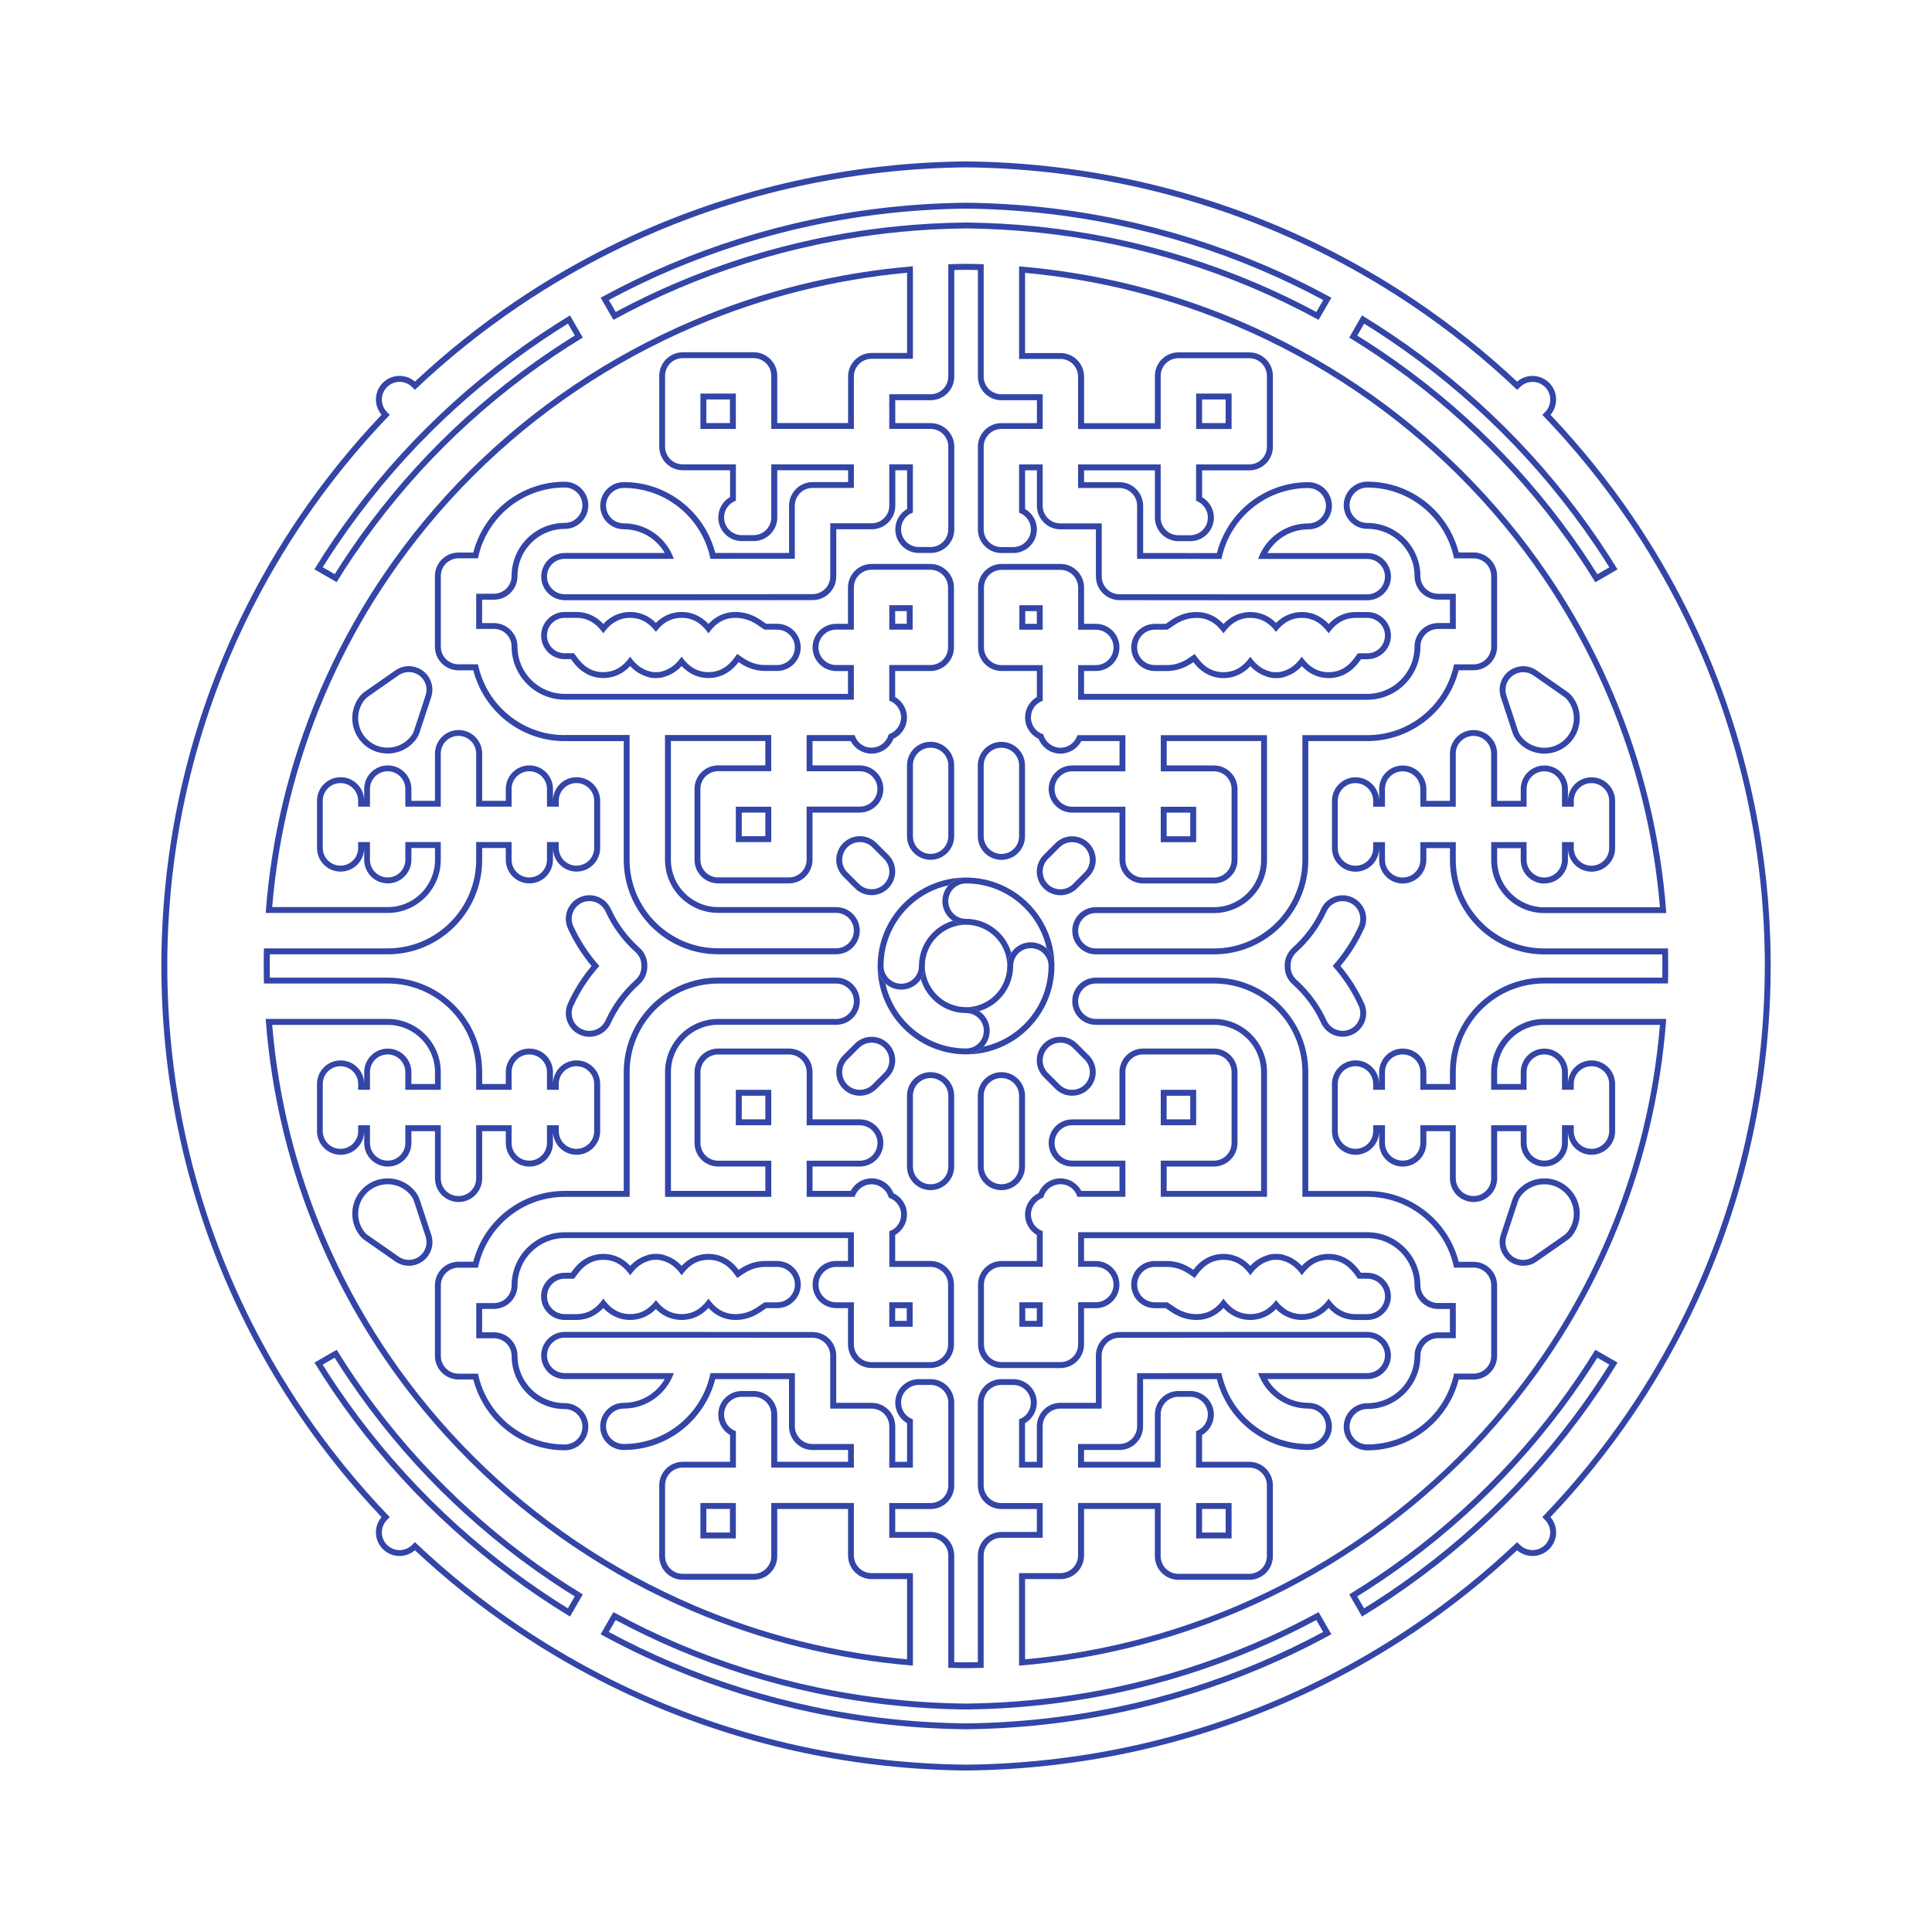 <?xml version="1.0" encoding="UTF-8"?>
<svg id="Vorlage" xmlns="http://www.w3.org/2000/svg" viewBox="0 0 750 750">
  <defs>
    <style>
      .cls-1 {
        fill: #3345a6;
      }
    </style>
  </defs>
  <g>
    <path class="cls-1" d="M388.75,333.8c5.06,0,9.16-4.1,9.16-9.16v-27.49c0-5.06-4.1-9.16-9.16-9.16s-9.16,4.1-9.16,9.16v27.49c0,5.06,4.1,9.16,9.16,9.16ZM381.87,297.14c0-3.8,3.08-6.87,6.87-6.87s6.87,3.08,6.87,6.87v27.49c0,3.8-3.08,6.87-6.87,6.87s-6.87-3.08-6.87-6.87v-27.49Z"/>
    <path class="cls-1" d="M530.78,494.09h-2.45c-.82-1.15-1.93-2.66-3.54-4.02-2.56-2.16-5.68-3.31-9.01-3.31s-6.44,1.14-9.01,3.31c-.52.44-.99.89-1.41,1.35-.42-.45-.89-.91-1.41-1.35-1.44-1.22-3.05-2.11-4.78-2.66-1.05-.42-2.19-.65-3.39-.65h-.83c-1.2,0-2.34.23-3.39.65-1.73.55-3.34,1.44-4.78,2.66-.52.44-.99.89-1.41,1.35-.42-.45-.89-.91-1.41-1.35-2.56-2.16-5.68-3.31-9.01-3.31s-6.44,1.14-9.01,3.31c-1.12.95-1.99,1.96-2.7,2.88-2.15-1.48-5.47-3.44-10.37-3.44h-4.58c-5.06,0-9.16,4.1-9.16,9.16s4.1,9.16,9.16,9.16h4.24c.24.16.59.4.87.6,2.1,1.49,5.61,3.98,11.13,3.98,3.33,0,6.44-1.14,9.01-3.31.52-.44.99-.89,1.41-1.35.42.45.89.91,1.41,1.35,2.56,2.17,5.68,3.31,9,3.31s6.44-1.14,9.01-3.31c.35-.3.68-.61.99-.91.31.31.64.62.99.91,2.56,2.17,5.68,3.31,9.01,3.31s6.44-1.14,9.01-3.31c.52-.44.99-.89,1.41-1.35.42.45.89.91,1.41,1.35,2.56,2.17,5.68,3.31,9.01,3.31h4.58c5.06,0,9.16-4.1,9.16-9.16s-4.1-9.16-9.16-9.16ZM530.78,510.13h-4.58c-5.68,0-8.7-3.64-10.41-6-1.71,2.36-4.73,6-10.41,6-5.25,0-8.23-3.11-10-5.44-1.77,2.34-4.75,5.44-10,5.44-5.68,0-8.7-3.64-10.41-6-1.71,2.36-4.73,6-10.41,6-4.79,0-7.81-2.14-9.81-3.56-1.38-.98-1.53-1.02-1.85-1.02h-4.58c-3.8,0-6.87-3.08-6.87-6.87s3.08-6.87,6.87-6.87h4.58c4.79,0,7.81,2.14,9.81,3.56.51.36.85.6,1.1.75.13-.17.25-.35.36-.5,1.63-2.29,4.66-6.56,10.81-6.56,5.68,0,8.7,3.64,10.41,6,1.35-1.86,3.51-4.52,7.15-5.56.75-.29,1.57-.44,2.43-.44h.83c.85,0,1.67.16,2.43.44,3.64,1.04,5.81,3.7,7.15,5.56,1.71-2.36,4.73-6,10.41-6,6.15,0,9.18,4.27,10.81,6.56.16.23.37.52.56.77h3.63c3.8,0,6.87,3.08,6.87,6.87s-3.08,6.87-6.87,6.87Z"/>
    <path class="cls-1" d="M464.35,423.07h-13.75v13.75h13.75v-13.75ZM462.05,434.53h-9.16v-9.16h9.16v9.16Z"/>
    <path class="cls-1" d="M585.83,489.56c1.62,1.21,3.55,1.81,5.47,1.81s3.67-.55,5.24-1.65l11.88-8.29c.81-.56,1.52-1.25,2.11-2.04,2.19-2.95,3.11-6.57,2.58-10.2-.53-3.63-2.45-6.84-5.39-9.03-2.95-2.19-6.57-3.11-10.2-2.57-3.63.53-6.84,2.45-9.03,5.39-.59.79-1.04,1.67-1.35,2.6l-4.53,13.76c-1.23,3.75.07,7.86,3.23,10.22ZM584.77,480.06l4.53-13.76c.23-.7.57-1.36,1.01-1.95,1.83-2.45,4.5-4.05,7.53-4.49,3.03-.44,6.05.32,8.5,2.15s4.05,4.5,4.49,7.53c.44,3.03-.32,6.05-2.15,8.5-.44.59-.98,1.11-1.58,1.53l-11.88,8.29c-1.18.82-2.56,1.24-3.93,1.24-1.44,0-2.89-.45-4.1-1.36-2.37-1.77-3.35-4.85-2.42-7.66Z"/>
    <path class="cls-1" d="M388.75,462.02c5.06,0,9.16-4.1,9.16-9.16v-27.49c0-5.06-4.1-9.16-9.16-9.16s-9.16,4.1-9.16,9.16v27.49c0,5.06,4.1,9.16,9.16,9.16ZM381.87,425.36c0-3.8,3.08-6.87,6.87-6.87s6.87,3.08,6.87,6.87v27.49c0,3.8-3.08,6.87-6.87,6.87s-6.87-3.08-6.87-6.87v-27.49Z"/>
    <path class="cls-1" d="M361.25,287.96c-5.06,0-9.16,4.1-9.16,9.16v27.49c0,5.06,4.1,9.16,9.16,9.16s9.16-4.1,9.16-9.16v-27.49c0-5.06-4.1-9.16-9.16-9.16ZM368.13,324.61c0,3.8-3.08,6.87-6.87,6.87s-6.87-3.08-6.87-6.87v-27.49c0-3.8,3.08-6.87,6.87-6.87s6.87,3.08,6.87,6.87v27.49Z"/>
    <path class="cls-1" d="M448.31,260.49h4.58c4.9,0,8.22-1.96,10.37-3.44.71.92,1.58,1.94,2.7,2.88,2.56,2.16,5.68,3.31,9.01,3.31s6.44-1.14,9.01-3.31c.52-.44.99-.89,1.41-1.35.42.45.89.91,1.41,1.35,1.44,1.22,3.05,2.11,4.78,2.66,1.05.42,2.19.65,3.39.65h.83c1.2,0,2.34-.23,3.39-.65,1.73-.55,3.34-1.44,4.78-2.66.52-.44.99-.89,1.41-1.35.42.45.89.91,1.41,1.35,2.56,2.17,5.68,3.31,9.01,3.31s6.44-1.14,9.01-3.31c1.61-1.36,2.72-2.87,3.54-4.02h2.45c5.06,0,9.16-4.1,9.16-9.16s-4.1-9.16-9.16-9.16h-4.58c-3.33,0-6.44,1.14-9.01,3.31-.52.44-.99.89-1.41,1.35-.42-.45-.89-.91-1.41-1.35-2.56-2.16-5.68-3.31-9.01-3.31s-6.44,1.14-9.01,3.31c-.35.3-.68.61-.99.91-.31-.31-.64-.62-.99-.91-2.56-2.16-5.68-3.31-9.01-3.31s-6.44,1.14-9,3.31c-.52.44-.99.89-1.41,1.35-.42-.45-.89-.91-1.41-1.35-2.56-2.16-5.68-3.31-9.01-3.31-5.52,0-9.04,2.49-11.13,3.98-.28.2-.62.44-.87.6h-4.24c-5.06,0-9.16,4.1-9.16,9.16s4.1,9.16,9.16,9.16ZM448.31,244.45h4.58c.32,0,.47-.04,1.85-1.02,2-1.42,5.01-3.56,9.81-3.56,5.68,0,8.7,3.64,10.41,6,1.71-2.36,4.73-6,10.41-6,5.25,0,8.23,3.11,10,5.44,1.77-2.34,4.75-5.44,10-5.44,5.68,0,8.7,3.64,10.41,6,1.71-2.36,4.73-6,10.41-6h4.58c3.8,0,6.87,3.08,6.87,6.87s-3.08,6.87-6.87,6.87h-3.63c-.19.25-.4.54-.56.77-1.63,2.29-4.66,6.56-10.81,6.56-5.68,0-8.7-3.64-10.41-6-1.35,1.86-3.51,4.52-7.15,5.56-.76.29-1.57.44-2.43.44h-.83c-.85,0-1.67-.16-2.43-.44-3.64-1.04-5.8-3.7-7.15-5.56-1.71,2.36-4.73,6-10.41,6-6.15,0-9.18-4.27-10.81-6.56-.11-.15-.23-.32-.36-.5-.25.15-.59.39-1.1.75-2,1.42-5.01,3.56-9.81,3.56h-4.58c-3.8,0-6.87-3.08-6.87-6.87s3.08-6.87,6.87-6.87Z"/>
    <path class="cls-1" d="M361.25,416.2c-5.06,0-9.16,4.1-9.16,9.16v27.49c0,5.06,4.1,9.16,9.16,9.16s9.16-4.1,9.16-9.16v-27.49c0-5.06-4.1-9.16-9.16-9.16ZM368.13,452.86c0,3.8-3.08,6.87-6.87,6.87s-6.87-3.08-6.87-6.87v-27.49c0-3.8,3.08-6.87,6.87-6.87s6.87,3.08,6.87,6.87v27.49Z"/>
    <path class="cls-1" d="M344.84,331.85l-4.56-4.56c-3.58-3.58-9.38-3.58-12.96,0-3.58,3.58-3.58,9.38,0,12.96l4.56,4.56c1.79,1.79,4.13,2.68,6.48,2.68s4.69-.89,6.48-2.68c3.58-3.58,3.58-9.38,0-12.96ZM343.22,343.19c-1.34,1.34-3.1,2.01-4.86,2.01s-3.52-.67-4.86-2.01l-4.56-4.56c-2.68-2.68-2.68-7.04,0-9.72,2.68-2.68,7.04-2.68,9.72,0l4.56,4.56c2.68,2.68,2.68,7.04,0,9.72Z"/>
    <path class="cls-1" d="M285.65,326.9h13.75v-13.74h-13.75v13.74ZM287.95,315.45h9.16v9.16h-9.16v-9.16Z"/>
    <path class="cls-1" d="M345.22,515.04h9.07v-9.5h-9.07v9.5ZM347.51,507.84h4.49v4.91h-4.49v-4.91Z"/>
    <path class="cls-1" d="M219.22,255.89h2.45c.82,1.15,1.93,2.66,3.54,4.02,2.56,2.16,5.68,3.31,9,3.31s6.44-1.14,9-3.31c.52-.44.99-.89,1.41-1.35.42.45.89.91,1.41,1.35,1.44,1.22,3.05,2.11,4.78,2.66,1.05.42,2.19.65,3.39.65h.83c1.2,0,2.34-.23,3.39-.65,1.73-.55,3.34-1.44,4.78-2.66.52-.44.99-.89,1.41-1.35.42.45.89.91,1.41,1.35,2.56,2.16,5.68,3.31,9,3.31s6.44-1.14,9-3.31c1.12-.95,2-1.96,2.7-2.88,2.15,1.48,5.47,3.44,10.37,3.44h4.58c5.06,0,9.16-4.1,9.16-9.16s-4.1-9.16-9.16-9.16h-4.24c-.24-.16-.59-.4-.87-.6-2.1-1.49-5.61-3.98-11.13-3.98-3.33,0-6.44,1.14-9,3.31-.52.44-.99.89-1.41,1.35-.42-.45-.89-.91-1.41-1.35-2.56-2.16-5.68-3.31-9-3.31s-6.44,1.14-9,3.31c-.35.3-.68.61-.99.92-.31-.31-.64-.62-.99-.92-2.56-2.16-5.68-3.31-9-3.31s-6.44,1.14-9,3.31c-.52.44-.99.89-1.41,1.35-.42-.45-.89-.91-1.41-1.35-2.56-2.16-5.68-3.31-9-3.31h-4.58c-5.06,0-9.16,4.1-9.16,9.16s4.1,9.16,9.16,9.16ZM219.22,239.85h4.58c5.68,0,8.7,3.64,10.41,6,1.71-2.36,4.73-6,10.41-6,5.25,0,8.23,3.11,10,5.44,1.77-2.34,4.75-5.44,10-5.44,5.68,0,8.7,3.64,10.41,6,1.71-2.36,4.73-6,10.41-6,4.79,0,7.81,2.14,9.81,3.56,1.38.98,1.53,1.02,1.85,1.02h4.58c3.8,0,6.87,3.08,6.87,6.87s-3.08,6.87-6.87,6.87h-4.58c-4.79,0-7.81-2.14-9.81-3.56-.51-.36-.85-.6-1.1-.75-.13.17-.25.35-.36.5-1.63,2.29-4.66,6.56-10.81,6.56-5.68,0-8.7-3.64-10.41-6-1.35,1.86-3.51,4.52-7.15,5.56-.75.29-1.57.44-2.43.44h-.83c-.85,0-1.67-.16-2.43-.44-3.64-1.04-5.81-3.7-7.15-5.56-1.71,2.36-4.73,6-10.41,6-6.15,0-9.18-4.27-10.81-6.56-.16-.23-.37-.52-.56-.77h-3.63c-3.8,0-6.87-3.08-6.87-6.87s3.08-6.87,6.87-6.87Z"/>
    <path class="cls-1" d="M354.29,234.94h-9.07v9.49h9.07v-9.49ZM352,242.14h-4.49v-4.91h4.49v4.91Z"/>
    <path class="cls-1" d="M164.17,260.42c-3.16-2.36-7.48-2.42-10.71-.17l-11.88,8.29c-.81.56-1.52,1.25-2.11,2.04-2.19,2.94-3.11,6.57-2.58,10.2.53,3.63,2.45,6.84,5.39,9.03,2.46,1.83,5.34,2.71,8.19,2.71,4.2,0,8.35-1.91,11.04-5.53.59-.79,1.05-1.67,1.35-2.61l4.53-13.76c1.23-3.75-.07-7.86-3.23-10.22ZM165.23,269.92l-4.53,13.76c-.23.7-.57,1.36-1.02,1.95-2.25,3.02-5.7,4.61-9.2,4.61-2.38,0-4.78-.74-6.83-2.26-2.45-1.83-4.05-4.5-4.49-7.53-.44-3.03.32-6.05,2.15-8.5.44-.59.98-1.11,1.58-1.53l11.88-8.29c2.43-1.69,5.66-1.64,8.04.12,2.37,1.77,3.35,4.85,2.42,7.66Z"/>
    <path class="cls-1" d="M577.42,173.14c12.97,12.91,24.74,27.11,34.98,42.2,2.38,3.5,4.68,7.07,6.9,10.68l8.63-4.98c-2.33-3.79-4.74-7.52-7.24-11.2-10.6-15.62-22.78-30.31-36.21-43.68-.09-.09-.19-.19-.28-.28-.02-.02-.04-.04-.06-.06-13.32-13.22-27.97-25.25-43.54-35.76-3.89-2.63-7.86-5.17-11.88-7.61l-4.96,8.6c3.81,2.32,7.57,4.73,11.27,7.23,15.17,10.23,29.43,21.96,42.38,34.86ZM529.55,125.64c3.31,2.05,6.57,4.16,9.79,6.33,15.45,10.42,29.98,22.36,43.19,35.47.03.03.06.06.09.09.09.09.18.18.26.26,13.32,13.27,25.41,27.85,35.93,43.34,2.04,3,4.02,6.04,5.94,9.11l-4.66,2.69c-1.87-2.99-3.8-5.95-5.78-8.87-10.33-15.21-22.19-29.52-35.26-42.54-13.05-13-27.42-24.82-42.71-35.14-3.11-2.1-6.26-4.14-9.45-6.11l2.67-4.63Z"/>
    <path class="cls-1" d="M242.13,333.8c0,20.21,16.44,36.65,36.65,36.65h45.82c5.06,0,9.16-4.1,9.16-9.16s-4.1-9.16-9.16-9.16h-45.82c-10.11,0-18.33-8.22-18.33-18.32v-46.14h36.65v9.45h-18.33c-5.06,0-9.16,4.1-9.16,9.16v27.49c0,5.06,4.1,9.16,9.16,9.16h27.49c5.06,0,9.16-4.1,9.16-9.16v-18.32h18.33c5.06,0,9.16-4.1,9.16-9.16s-4.1-9.16-9.16-9.16h-18.33v-9.45h14.81c1.54,2.9,4.59,4.88,8.1,4.88,3.86,0,7.16-2.38,8.51-5.76,3.1-1.47,5.24-4.63,5.24-8.28,0-3.39-1.84-6.35-4.58-7.94v-10.09h13.66c5.06,0,9.16-4.1,9.16-9.16v-23.24c0-5.06-4.1-9.16-9.16-9.16h-22.82c-5.06,0-9.16,4.1-9.16,9.16v14.08h-4.58c-5.06,0-9.16,4.1-9.16,9.16s4.1,9.16,9.16,9.16h4.58v8.87h-109.96c-10.11,0-18.33-8.22-18.33-18.32,0-5.06-4.1-9.16-9.16-9.16h-4.58v-9.07h4.58c5.06,0,9.16-4.1,9.16-9.16,0-10.1,8.22-18.32,18.33-18.32,5.06,0,9.16-4.1,9.16-9.16s-4.1-9.16-9.16-9.16c-17.05,0-31.42,11.7-35.49,27.49h-5.74c-5.06,0-9.16,4.1-9.16,9.16v27.4c0,5.06,4.1,9.16,9.16,9.16h5.74c4.08,15.79,18.45,27.49,35.49,27.49h22.91v46.14ZM219.22,285.37c-16.59,0-30.48-11.82-33.67-27.49h-7.56c-3.8,0-6.87-3.08-6.87-6.87v-27.4c0-3.8,3.08-6.87,6.87-6.87h7.56c3.19-15.66,17.08-27.49,33.67-27.49,3.8,0,6.87,3.08,6.87,6.87s-3.08,6.87-6.87,6.87c-11.37,0-20.62,9.25-20.62,20.61,0,3.8-3.08,6.87-6.87,6.87h-6.87v13.66h6.87c3.8,0,6.87,3.08,6.87,6.87,0,11.37,9.25,20.61,20.62,20.61h112.25v-13.45h-6.87c-3.8,0-6.87-3.08-6.87-6.87s3.08-6.87,6.87-6.87h6.87v-16.37c0-3.8,3.08-6.87,6.87-6.87h22.82c3.8,0,6.87,3.08,6.87,6.87v23.24c0,3.8-3.08,6.87-6.87,6.87h-15.95v13.84c2.67.94,4.58,3.49,4.58,6.48s-2.01,5.67-4.79,6.55c-.75,2.99-3.45,5.2-6.67,5.2s-5.72-2.05-6.58-4.88h-18.62v14.04h20.62c3.8,0,6.87,3.08,6.87,6.87s-3.08,6.87-6.87,6.87h-20.62v20.61c0,3.8-3.08,6.87-6.87,6.87h-27.49c-3.8,0-6.87-3.08-6.87-6.87v-27.49c0-3.8,3.08-6.87,6.87-6.87h20.62v-14.04h-41.24v48.43c0,11.37,9.25,20.61,20.62,20.61h45.82c3.8,0,6.87,3.08,6.87,6.87s-3.08,6.87-6.87,6.87h-45.82c-18.95,0-34.36-15.41-34.36-34.36v-48.43h-25.2Z"/>
    <path class="cls-1" d="M301.69,489.51h-4.58c-4.9,0-8.22,1.96-10.37,3.44-.71-.92-1.58-1.94-2.7-2.88-2.56-2.16-5.68-3.31-9.01-3.31s-6.44,1.14-9,3.31c-.52.44-.99.89-1.41,1.35-.42-.45-.89-.91-1.41-1.35-1.44-1.22-3.05-2.11-4.78-2.66-1.05-.42-2.19-.65-3.39-.65h-.83c-1.2,0-2.34.23-3.39.65-1.73.55-3.34,1.44-4.78,2.66-.52.44-.99.89-1.41,1.35-.42-.45-.89-.91-1.41-1.35-2.56-2.16-5.68-3.31-9.01-3.31s-6.44,1.14-9.01,3.31c-1.61,1.36-2.72,2.87-3.54,4.02h-2.45c-5.06,0-9.16,4.1-9.16,9.16s4.1,9.16,9.16,9.16h4.58c3.33,0,6.44-1.14,9-3.31.52-.44.99-.89,1.41-1.35.42.45.89.91,1.41,1.35,2.56,2.17,5.68,3.31,9.01,3.31s6.44-1.14,9.01-3.31c.35-.3.68-.61.99-.91.31.31.64.62.99.91,2.56,2.17,5.68,3.31,9.01,3.31s6.44-1.14,9.01-3.31c.52-.44.99-.89,1.41-1.35.42.45.89.91,1.41,1.35,2.56,2.16,5.68,3.31,9.01,3.31,5.52,0,9.04-2.49,11.13-3.98.28-.2.62-.44.87-.6h4.24c5.06,0,9.16-4.1,9.16-9.16s-4.1-9.16-9.16-9.16ZM301.69,505.55h-4.58c-.32,0-.47.04-1.85,1.02-2,1.42-5.01,3.56-9.81,3.56-5.68,0-8.7-3.64-10.41-6-1.71,2.36-4.73,6-10.41,6-5.25,0-8.23-3.11-10-5.44-1.77,2.34-4.75,5.44-10,5.44-5.68,0-8.7-3.64-10.41-6-1.71,2.36-4.73,6-10.41,6h-4.58c-3.8,0-6.87-3.08-6.87-6.87s3.08-6.87,6.87-6.87h3.63c.19-.25.4-.54.56-.77,1.63-2.29,4.66-6.56,10.81-6.56,5.68,0,8.7,3.64,10.41,6,1.35-1.86,3.51-4.52,7.15-5.56.76-.29,1.57-.44,2.43-.44h.83c.85,0,1.67.16,2.43.44,3.64,1.04,5.8,3.7,7.15,5.56,1.71-2.36,4.73-6,10.41-6,6.15,0,9.18,4.27,10.81,6.56.11.15.23.32.36.5.25-.15.59-.39,1.1-.75,2-1.42,5.01-3.56,9.81-3.56h4.58c3.8,0,6.87,3.08,6.87,6.87s-3.08,6.87-6.87,6.87Z"/>
    <path class="cls-1" d="M285.65,436.82h13.75v-13.75h-13.75v13.75ZM287.95,425.36h9.16v9.16h-9.16v-9.16Z"/>
    <path class="cls-1" d="M162.87,465.58c-.31-.94-.77-1.81-1.35-2.6-2.19-2.94-5.4-4.86-9.03-5.39-3.63-.53-7.26.38-10.2,2.57-2.94,2.19-4.86,5.4-5.39,9.03-.53,3.63.38,7.26,2.58,10.2.59.79,1.3,1.48,2.11,2.04l11.88,8.29c1.58,1.1,3.41,1.65,5.24,1.65,1.93,0,3.85-.61,5.47-1.81,3.16-2.36,4.47-6.47,3.23-10.22l-4.53-13.76ZM162.8,487.72c-1.22.91-2.66,1.36-4.1,1.36s-2.75-.41-3.93-1.24l-11.88-8.29c-.61-.42-1.14-.94-1.58-1.53-1.83-2.45-2.59-5.47-2.15-8.5.44-3.03,2.04-5.7,4.49-7.53,2.45-1.83,5.47-2.59,8.5-2.15,3.03.44,5.7,2.04,7.53,4.49.44.59.78,1.25,1.02,1.95l4.53,13.76c.93,2.81-.05,5.9-2.42,7.66Z"/>
    <path class="cls-1" d="M331.88,405.16l-4.56,4.56c-3.58,3.58-3.58,9.38,0,12.96,1.79,1.79,4.13,2.68,6.48,2.68s4.69-.89,6.48-2.68l4.56-4.56c3.58-3.58,3.58-9.38,0-12.96s-9.38-3.58-12.96,0ZM343.22,416.5l-4.56,4.56c-1.34,1.34-3.1,2.01-4.86,2.01s-3.52-.67-4.86-2.01c-2.68-2.68-2.68-7.04,0-9.72l4.56-4.56c2.68-2.68,7.04-2.68,9.72,0,2.68,2.68,2.68,7.04,0,9.72Z"/>
    <path class="cls-1" d="M237.14,397.11c2.64-5.75,6.37-10.81,11.1-15.05,2.09-1.87,3.11-4.48,3.05-7.07.07-2.6-.96-5.21-3.05-7.07-4.73-4.24-8.47-9.3-11.1-15.05-2.11-4.6-7.55-6.62-12.15-4.51-4.6,2.11-6.62,7.55-4.51,12.15,2.41,5.26,5.48,10.11,9.16,14.49-3.68,4.38-6.75,9.23-9.16,14.49-2.11,4.6-.09,10.04,4.51,12.15,1.24.57,2.54.84,3.81.84,3.47,0,6.79-1.98,8.34-5.35ZM228.8,400.17c-.96,0-1.93-.2-2.86-.63-3.45-1.58-4.97-5.66-3.38-9.11,2.6-5.67,5.99-10.84,10.11-15.44-4.12-4.6-7.51-9.78-10.11-15.44-1.58-3.45-.07-7.53,3.38-9.11,3.45-1.58,7.53-.07,9.11,3.38,2.77,6.04,6.69,11.35,11.66,15.8,1.58,1.42,2.35,3.4,2.28,5.37.07,1.97-.7,3.95-2.28,5.37-4.97,4.45-8.89,9.77-11.66,15.81-1.16,2.52-3.65,4.01-6.25,4.01Z"/>
    <path class="cls-1" d="M361.17,489.51h-13.66v-10.1c2.74-1.58,4.58-4.55,4.58-7.94,0-3.66-2.14-6.81-5.24-8.28-1.35-3.37-4.65-5.76-8.51-5.76-3.51,0-6.56,1.98-8.1,4.88h-14.81v-9.46h18.33c5.06,0,9.16-4.1,9.16-9.16s-4.1-9.16-9.16-9.16h-18.33v-18.33c0-5.06-4.1-9.16-9.16-9.16h-27.49c-5.06,0-9.16,4.1-9.16,9.16v27.49c0,5.06,4.1,9.16,9.16,9.16h18.33v9.46h-36.65v-46.15c0-10.11,8.22-18.33,18.33-18.33h45.82c5.06,0,9.16-4.1,9.16-9.16s-4.1-9.16-9.16-9.16h-45.82c-20.21,0-36.65,16.44-36.65,36.65v46.15h-22.91c-17.05,0-31.42,11.7-35.49,27.49h-5.74c-5.06,0-9.16,4.1-9.16,9.16v27.4c0,5.06,4.1,9.16,9.16,9.16h5.74c4.08,15.79,18.45,27.49,35.49,27.49,5.06,0,9.16-4.1,9.16-9.16s-4.1-9.16-9.16-9.16c-10.11,0-18.33-8.22-18.33-18.33,0-5.06-4.1-9.16-9.16-9.16h-4.58v-9.08h4.58c5.06,0,9.16-4.1,9.16-9.16,0-10.11,8.22-18.33,18.33-18.33h109.96v8.87h-4.58c-5.06,0-9.16,4.1-9.16,9.16s4.1,9.16,9.16,9.16h4.58v14.08c0,5.06,4.1,9.16,9.16,9.16h22.82c5.06,0,9.16-4.1,9.16-9.16v-23.24c0-5.06-4.1-9.16-9.16-9.16ZM368.04,521.92c0,3.8-3.08,6.87-6.87,6.87h-22.82c-3.8,0-6.87-3.08-6.87-6.87v-16.37h-6.87c-3.8,0-6.87-3.08-6.87-6.87s3.08-6.87,6.87-6.87h6.87v-13.45h-112.25c-11.37,0-20.62,9.25-20.62,20.62,0,3.8-3.08,6.87-6.87,6.87h-6.87v13.66h6.87c3.8,0,6.87,3.08,6.87,6.87,0,11.37,9.25,20.62,20.62,20.62,3.8,0,6.87,3.08,6.87,6.87s-3.08,6.87-6.87,6.87c-16.59,0-30.48-11.83-33.67-27.49h-7.56c-3.8,0-6.87-3.08-6.87-6.87v-27.4c0-3.8,3.08-6.87,6.87-6.87h7.56c3.19-15.67,17.08-27.49,33.67-27.49h25.2v-48.44c0-18.95,15.42-34.36,34.36-34.36h45.82c3.8,0,6.87,3.08,6.87,6.87s-3.08,6.87-6.87,6.87h-45.82c-11.37,0-20.62,9.25-20.62,20.62v48.44h41.24v-14.04h-20.62c-3.8,0-6.87-3.08-6.87-6.87v-27.49c0-3.8,3.08-6.87,6.87-6.87h27.49c3.8,0,6.87,3.08,6.87,6.87v20.62h20.62c3.8,0,6.87,3.08,6.87,6.87s-3.08,6.87-6.87,6.87h-20.62v14.04h18.62c.86-2.82,3.48-4.88,6.58-4.88s5.92,2.21,6.67,5.2c2.78.88,4.79,3.48,4.79,6.55s-1.91,5.54-4.58,6.48v13.84h15.95c3.8,0,6.87,3.08,6.87,6.87v23.24Z"/>
    <path class="cls-1" d="M285.65,166.52v-13.74h-13.75v13.74h13.75ZM274.2,155.07h9.16v9.16h-9.16v-9.16Z"/>
    <path class="cls-1" d="M263.58,111.85c17.26-7.34,35.33-13.03,53.72-16.9,14.22-3,28.75-4.93,43.37-5.79.12-.01.24-.02.37-.02,4.63-.26,9.26-.42,13.9-.47.08,0,.16,0,.24,0,4.6.05,9.2.2,13.79.47.12,0,.25.01.37.02,14.62.86,29.15,2.79,43.37,5.79,18.38,3.87,36.46,9.56,53.72,16.9,8.66,3.69,17.17,7.81,25.45,12.33l4.96-8.6c-8.65-4.73-17.52-9.04-26.57-12.88-17.87-7.6-36.59-13.49-55.62-17.5-19.45-4.1-39.48-6.29-59.54-6.5-.01,0-.02,0-.03,0-20.11.2-40.21,2.39-59.72,6.5-19.03,4.01-37.75,9.9-55.62,17.5-9.04,3.85-17.92,8.15-26.57,12.88l4.96,8.6c8.28-4.52,16.79-8.65,25.45-12.33ZM260.63,104.81c17.74-7.54,36.31-13.39,55.2-17.37,19.36-4.08,39.3-6.25,59.27-6.45,0,0,.01,0,.02,0,19.89.22,39.76,2.39,59.06,6.45,18.89,3.98,37.46,9.82,55.2,17.37,8.26,3.51,16.38,7.41,24.3,11.67l-2.67,4.63c-7.73-4.14-15.64-7.94-23.69-11.36-17.4-7.4-35.61-13.13-54.14-17.04-14.32-3.02-28.95-4.97-43.67-5.83-.14-.01-.29-.02-.43-.03-4.61-.26-9.23-.42-13.85-.47-.1,0-.2,0-.31,0-4.66.05-9.32.2-13.97.47-.15,0-.29.01-.44.03-14.72.86-29.36,2.81-43.67,5.83-18.53,3.9-36.74,9.63-54.14,17.03-8.05,3.42-15.96,7.22-23.69,11.36l-2.67-4.63c7.93-4.26,16.04-8.15,24.3-11.67Z"/>
    <path class="cls-1" d="M464.35,583.47v13.75h13.75v-13.75h-13.75ZM475.8,594.93h-9.16v-9.16h9.16v9.16Z"/>
    <path class="cls-1" d="M464.35,152.78v13.75h13.75v-13.75h-13.75ZM475.8,164.24h-9.16v-9.16h9.16v9.16Z"/>
    <path class="cls-1" d="M285.65,597.22v-13.75h-13.75v13.75h13.75ZM274.2,585.76h9.16v9.16h-9.16v-9.16Z"/>
    <path class="cls-1" d="M395.71,515.04h9.07v-9.5h-9.07v9.5ZM398,507.84h4.49v4.91h-4.49v-4.91Z"/>
    <path class="cls-1" d="M578.89,326.93v6.91c0,11.37,9.25,20.62,20.62,20.62h47.35c-2.19-29.49-9.12-58.09-20.68-85.28-4.39-10.33-9.45-20.43-15.13-30.18-.04-.07-.08-.13-.12-.2-.03-.05-.06-.1-.09-.15-3.09-5.3-6.37-10.5-9.82-15.57-9.75-14.37-20.96-27.88-33.31-40.18-12.34-12.28-25.92-23.46-40.37-33.2-14.57-9.83-30.15-18.3-46.32-25.18-27.25-11.59-55.9-18.67-85.42-21.12v35.93s16.04,0,16.04,0c3.8,0,6.87,3.08,6.87,6.87v20.35h32.07v-20.62c0-3.8,3.08-6.87,6.87-6.87h27.49c3.8,0,6.87,3.08,6.87,6.87v27.49c0,3.8-3.08,6.87-6.87,6.87h-20.62v14.14c2.67.94,4.58,3.49,4.58,6.48,0,3.8-3.08,6.87-6.87,6.87h-4.58c-3.8,0-6.87-3.08-6.87-6.87v-20.62h-32.07v9.16h16.04c3.79,0,6.87,3.07,6.87,6.87v20.63s32.76.03,32.76.03c3.18-15.68,17.07-27.52,33.68-27.52,3.8,0,6.87,3.08,6.87,6.87s-3.08,6.87-6.87,6.87c-8.97,0-16.63,5.76-19.45,13.78h42.36c3.8,0,6.87,3.08,6.87,6.87s-3.08,6.87-6.87,6.87h-50.4l-45.8-.04c-3.79,0-6.86-3.08-6.87-6.87v-20.62h-16.06c-3.8,0-6.87-3.08-6.87-6.87v-16.04h-9.16v18.75c2.67.94,4.58,3.49,4.58,6.48,0,3.8-3.08,6.87-6.87,6.87h-4.58c-3.8,0-6.87-3.08-6.87-6.87v-32.11c0-3.8,3.08-6.87,6.87-6.87h16.04v-13.48h-16.04c-1.82,0-3.57-.72-4.86-2.01-1.29-1.29-2.01-3.04-2.01-4.86v-43.61c-2.29-.08-4.59-.13-6.9-.15-2.29.02-4.57.08-6.85.15v43.6c0,1.82-.72,3.57-2.01,4.86-1.29,1.29-3.04,2.01-4.86,2.01h-16.04v13.47h16.04c3.8,0,6.87,3.08,6.87,6.87v32.1c0,3.8-3.08,6.87-6.87,6.87h-4.58c-3.8,0-6.87-3.08-6.87-6.87,0-2.99,1.91-5.54,4.58-6.48v-18.75h-9.16v16.03c0,3.8-3.08,6.87-6.87,6.87h-16.04v20.62c-.02,3.79-3.09,6.86-6.88,6.87l-45.8.04h-50.41c-3.8,0-6.87-3.08-6.87-6.87s3.08-6.87,6.87-6.87h42.36c-2.83-8.02-10.48-13.78-19.45-13.78-3.8,0-6.87-3.08-6.87-6.87s3.08-6.87,6.87-6.87c16.61,0,30.5,11.84,33.68,27.52l32.74-.03v-20.62c.02-3.79,3.09-6.87,6.89-6.87h16.04v-9.16h-32.07v20.61c0,3.8-3.08,6.87-6.87,6.87h-4.58c-3.8,0-6.87-3.08-6.87-6.87,0-2.99,1.91-5.54,4.58-6.48v-14.13h-20.62c-3.8,0-6.87-3.08-6.87-6.87v-27.49c0-3.8,3.08-6.87,6.87-6.87h27.49c3.8,0,6.87,3.08,6.87,6.87v20.61h32.07v-20.35c0-3.8,3.08-6.87,6.87-6.87h16.04v-35.92c-29.52,2.46-58.17,9.53-85.42,21.12-16.17,6.88-31.75,15.34-46.32,25.17-14.45,9.75-28.03,20.92-40.37,33.2-12.35,12.3-23.56,25.81-33.31,40.18-3.45,5.08-6.72,10.27-9.82,15.57-.03.05-.06.1-.08.15-.04.07-.08.13-.12.2-5.67,9.75-10.74,19.85-15.13,30.18-11.55,27.19-18.48,55.79-20.68,85.27h47.35c11.37,0,20.62-9.25,20.62-20.61v-6.91h-13.75v6.87c0,3.8-3.08,6.87-6.87,6.87s-6.87-3.08-6.87-6.87v-6.87h-4.58v2.29c0,3.8-3.08,6.87-6.87,6.87s-6.87-3.08-6.87-6.87v-18.32c0-3.8,3.08-6.87,6.87-6.87s6.87,3.08,6.87,6.87v2.29h4.58v-6.87c0-3.8,3.08-6.87,6.87-6.87s6.87,3.08,6.87,6.87v6.87h13.75v-20.61c0-3.8,3.08-6.87,6.87-6.87s6.87,3.08,6.87,6.87v20.61h13.75v-6.87c0-3.8,3.08-6.87,6.87-6.87s6.87,3.08,6.87,6.87v6.87h4.58v-2.29c0-3.8,3.08-6.87,6.87-6.87s6.87,3.08,6.87,6.87v18.32c0,3.8-3.08,6.87-6.87,6.87s-6.87-3.08-6.87-6.87v-2.29h-4.58v6.87c0,3.8-3.08,6.87-6.87,6.87s-6.87-3.08-6.87-6.87v-6.87h-13.75v6.91c0,18.95-15.42,34.36-34.36,34.36h-48.03c-.06,2.27-.08,4.54-.08,6.82,0,2.28.03,4.55.08,6.82h48.03c18.95,0,34.36,15.42,34.36,34.36v6.91h13.75v-6.87c0-3.8,3.08-6.87,6.87-6.87s6.87,3.08,6.87,6.87v6.87h4.58v-2.29c0-3.8,3.08-6.87,6.87-6.87s6.87,3.08,6.87,6.87v18.33c0,3.8-3.08,6.87-6.87,6.87s-6.87-3.08-6.87-6.87v-2.29h-4.58v6.87c0,3.8-3.08,6.87-6.87,6.87s-6.87-3.08-6.87-6.87v-6.87h-13.75v20.62c0,3.8-3.08,6.87-6.87,6.87s-6.87-3.08-6.87-6.87v-20.62h-13.75v6.87c0,3.8-3.08,6.87-6.87,6.87s-6.87-3.08-6.87-6.87v-6.87h-4.58v2.29c0,3.8-3.08,6.87-6.87,6.87s-6.87-3.08-6.87-6.87v-18.33c0-3.8,3.08-6.87,6.87-6.87s6.87,3.08,6.87,6.87v2.29h4.58v-6.87c0-3.8,3.08-6.87,6.87-6.87s6.87,3.08,6.87,6.87v6.87h13.75v-6.91c0-11.37-9.25-20.62-20.62-20.62h-47.35c2.19,29.49,9.12,58.09,20.68,85.28,4.39,10.33,9.45,20.43,15.13,30.18.04.07.08.13.12.2.03.05.06.1.08.15,3.1,5.3,6.37,10.5,9.82,15.58,9.75,14.37,20.96,27.88,33.31,40.18,12.34,12.28,25.92,23.46,40.37,33.2,14.57,9.83,30.15,18.3,46.32,25.18,27.25,11.59,55.9,18.67,85.42,21.12v-35.93s-16.04,0-16.04,0c-3.8,0-6.87-3.08-6.87-6.87v-20.35h-32.07v20.62c0,3.8-3.08,6.87-6.87,6.87h-27.49c-3.8,0-6.87-3.08-6.87-6.87v-27.49c0-3.8,3.08-6.87,6.87-6.87h20.62v-14.14c-2.67-.94-4.58-3.49-4.58-6.48,0-3.8,3.08-6.87,6.87-6.87h4.58c3.8,0,6.87,3.08,6.87,6.87v20.62h32.07v-9.16h-16.04c-3.79,0-6.87-3.07-6.87-6.87v-20.63s-32.76-.03-32.76-.03c-3.18,15.68-17.07,27.52-33.68,27.52-3.8,0-6.87-3.08-6.87-6.87s3.08-6.87,6.87-6.87c8.97,0,16.63-5.76,19.45-13.78h-42.36c-3.8,0-6.87-3.08-6.87-6.87s3.08-6.87,6.87-6.87h50.4l45.8.04c3.79,0,6.86,3.08,6.87,6.87v20.62h16.06c3.8,0,6.87,3.08,6.87,6.87v16.04h9.16v-18.75c-2.67-.94-4.58-3.49-4.58-6.48,0-3.8,3.08-6.87,6.87-6.87h4.58c3.8,0,6.87,3.08,6.87,6.87v32.11c0,3.8-3.08,6.87-6.87,6.87h-16.04v13.48h16.04c1.82,0,3.57.72,4.86,2.01,1.29,1.29,2.01,3.04,2.01,4.86v43.61c2.29.08,4.58.13,6.87.15,2.3-.02,4.59-.08,6.87-.15v-43.61c0-1.82.72-3.57,2.01-4.86,1.29-1.29,3.04-2.01,4.86-2.01h16.04v-13.48h-16.04c-3.8,0-6.87-3.08-6.87-6.87v-32.11c0-3.8,3.08-6.87,6.87-6.87h4.58c3.8,0,6.87,3.08,6.87,6.87,0,2.99-1.91,5.54-4.58,6.48v18.75h9.16v-16.04c0-3.8,3.08-6.87,6.87-6.87h16.04v-20.62c.02-3.79,3.09-6.86,6.88-6.87l45.8-.04h50.41c3.8,0,6.87,3.08,6.87,6.87s-3.08,6.87-6.87,6.87h-42.36c2.83,8.02,10.48,13.78,19.45,13.78,3.8,0,6.87,3.08,6.87,6.87s-3.08,6.87-6.87,6.87c-16.61,0-30.5-11.84-33.68-27.52l-32.74.03v20.63c-.02,3.79-3.09,6.87-6.89,6.87h-16.04v9.16h32.07v-20.62c0-3.8,3.08-6.87,6.87-6.87h4.58c3.8,0,6.87,3.08,6.87,6.87,0,2.99-1.91,5.54-4.58,6.48v14.14h20.62c3.8,0,6.87,3.08,6.87,6.87v27.49c0,3.8-3.08,6.87-6.87,6.87h-27.49c-3.8,0-6.87-3.08-6.87-6.87v-20.62h-32.07v20.35c0,3.8-3.08,6.87-6.87,6.87h-16.04v35.93c29.52-2.46,58.17-9.53,85.42-21.12,16.17-6.88,31.75-15.35,46.32-25.18,14.45-9.75,28.03-20.92,40.37-33.2,12.35-12.3,23.55-25.82,33.31-40.18,3.45-5.08,6.72-10.27,9.82-15.58.03-.05.06-.1.08-.15.04-.07.08-.13.12-.2,5.67-9.75,10.74-19.85,15.13-30.18,11.55-27.19,18.48-55.79,20.68-85.28h-47.35c-11.37,0-20.62,9.25-20.62,20.62v6.91h13.75v-6.87c0-3.8,3.08-6.87,6.87-6.87s6.87,3.08,6.87,6.87v6.87h4.58v-2.29c0-3.8,3.08-6.87,6.87-6.87s6.87,3.08,6.87,6.87v9.11s0,.03,0,.05,0,.03,0,.05v9.11c0,3.8-3.08,6.87-6.87,6.87s-6.87-3.08-6.87-6.87v-2.29h-4.58v6.87c0,3.8-3.08,6.87-6.87,6.87s-6.87-3.08-6.87-6.87v-6.87h-13.75v20.62c0,3.8-3.08,6.87-6.87,6.87s-6.87-3.08-6.87-6.87v-20.62h-13.75v6.87c0,3.8-3.08,6.87-6.87,6.87s-6.87-3.08-6.87-6.87v-6.87h-4.58v2.29c0,3.8-3.08,6.87-6.87,6.87s-6.87-3.08-6.87-6.87v-18.33c0-3.8,3.08-6.87,6.87-6.87s6.87,3.08,6.87,6.87v2.29h4.58v-6.87c0-3.8,3.08-6.87,6.87-6.87s6.87,3.08,6.87,6.87v6.87h13.75v-6.91c0-18.95,15.42-34.36,34.36-34.36h48.03c.06-2.26.08-4.53.08-6.8,0-2.27-.03-4.54-.08-6.8h-48.03c-18.95,0-34.36-15.42-34.36-34.36v-6.91h-13.75v6.87c0,3.8-3.08,6.87-6.87,6.87s-6.87-3.08-6.87-6.87v-6.87h-4.58v2.29c0,3.8-3.08,6.87-6.87,6.87s-6.87-3.08-6.87-6.87v-18.33c0-3.8,3.08-6.87,6.87-6.87s6.87,3.08,6.87,6.87v2.29h4.58v-6.87c0-3.8,3.08-6.87,6.87-6.87s6.87,3.08,6.87,6.87v6.87h13.75v-20.62c0-3.8,3.08-6.87,6.87-6.87s6.87,3.08,6.87,6.87v20.62h13.75v-6.87c0-3.8,3.08-6.87,6.87-6.87s6.87,3.08,6.87,6.87v6.87h4.58v-2.29c0-3.8,3.08-6.87,6.87-6.87s6.87,3.08,6.87,6.87v9.11s0,.03,0,.05,0,.03,0,.05v9.11c0,3.8-3.08,6.87-6.87,6.87s-6.87-3.08-6.87-6.87v-2.29h-4.58v6.87c0,3.8-3.08,6.87-6.87,6.87s-6.87-3.08-6.87-6.87v-6.87h-13.75ZM599.51,342.96c5.06,0,9.16-4.1,9.16-9.16v-4.58c0,5.06,4.1,9.16,9.16,9.16s9.16-4.1,9.16-9.16v-9.1s0-.04,0-.06,0-.04,0-.06v-9.1c0-5.06-4.1-9.16-9.16-9.16s-9.16,4.1-9.16,9.16v-4.58c0-5.06-4.1-9.16-9.16-9.16s-9.16,4.1-9.16,9.16v4.58h-9.16v-18.33c0-5.06-4.1-9.16-9.16-9.16s-9.16,4.1-9.16,9.16v18.33h-9.16v-4.58c0-5.06-4.1-9.16-9.16-9.16s-9.16,4.1-9.16,9.16v4.52c-.03-5.03-4.12-9.1-9.16-9.1s-9.16,4.1-9.16,9.16v18.33c0,5.06,4.1,9.16,9.16,9.16s9.13-4.07,9.16-9.1v4.52c0,5.06,4.1,9.16,9.16,9.16s9.16-4.1,9.16-9.16v-4.58h9.16v4.62c0,20.21,16.44,36.65,36.65,36.65h45.78c.02,1.5.04,3,.04,4.51,0,1.51-.01,3.01-.04,4.51h-45.78c-20.21,0-36.65,16.44-36.65,36.65v4.62h-9.16v-4.58c0-5.06-4.1-9.16-9.16-9.16s-9.16,4.1-9.16,9.16v4.52c-.03-5.03-4.12-9.1-9.16-9.1s-9.16,4.1-9.16,9.16v18.33c0,5.06,4.1,9.16,9.16,9.16s9.13-4.07,9.16-9.1v4.52c0,5.06,4.1,9.16,9.16,9.16s9.16-4.1,9.16-9.16v-4.58h9.16v18.33c0,5.06,4.1,9.16,9.16,9.16s9.16-4.1,9.16-9.16v-18.33h9.16v4.58c0,5.06,4.1,9.16,9.16,9.16s9.16-4.1,9.16-9.16v-4.58c0,5.06,4.1,9.16,9.16,9.16s9.16-4.1,9.16-9.16v-9.1s0-.04,0-.06,0-.04,0-.06v-9.1c0-5.06-4.1-9.16-9.16-9.16s-9.16,4.1-9.16,9.16v-4.58c0-5.06-4.1-9.16-9.16-9.16s-9.16,4.1-9.16,9.16v4.58h-9.16v-4.62c0-10.11,8.22-18.33,18.33-18.33h44.87c-2.37,28.36-9.17,55.89-20.31,82.09-4.35,10.24-9.36,20.24-14.98,29.9-.05.08-.09.15-.14.23-.03.06-.06.11-.09.17-3.06,5.25-6.31,10.39-9.72,15.42-9.67,14.24-20.78,27.65-33.03,39.85-12.23,12.18-25.7,23.26-40.03,32.93-14.45,9.75-29.9,18.15-45.93,24.97-26.26,11.17-53.83,18.11-82.23,20.73v-31.14s13.74,0,13.74,0c5.06,0,9.16-4.1,9.16-9.16v-18.06h27.49v18.33c0,5.06,4.1,9.16,9.16,9.16h27.49c5.06,0,9.16-4.1,9.16-9.16v-27.49c0-5.06-4.1-9.16-9.16-9.16h-18.33v-10.39c2.74-1.58,4.58-4.55,4.58-7.94,0-5.06-4.1-9.16-9.16-9.16h-4.58c-5.06,0-9.16,4.1-9.16,9.16v18.33h-27.49v-4.58h13.75c5.06,0,9.16-4.1,9.16-9.16v-18.34s28.64-.02,28.64-.02c4.07,15.81,18.44,27.52,35.5,27.52,5.06,0,9.16-4.1,9.16-9.16s-4.1-9.16-9.16-9.16c-6.78,0-12.72-3.71-15.89-9.2h38.8c5.06,0,9.16-4.1,9.16-9.16s-4.1-9.16-9.16-9.16h-50.41l-45.8.04c-5.06,0-9.15,4.1-9.16,9.16v18.33h-13.76c-5.06,0-9.16,4.1-9.16,9.16v13.75h-4.58v-15.01c2.74-1.58,4.58-4.55,4.58-7.94,0-5.06-4.1-9.16-9.16-9.16h-4.58c-5.06,0-9.16,4.1-9.16,9.16v32.11c0,5.06,4.1,9.16,9.16,9.16h13.75v8.89h-13.75c-2.43,0-4.76.97-6.48,2.68-1.72,1.72-2.68,4.05-2.68,6.48v41.38c-1.53.04-3.05.07-4.58.08-1.53-.02-3.06-.04-4.58-.08v-41.38c0-2.43-.96-4.76-2.68-6.48-1.72-1.72-4.05-2.68-6.48-2.68h-13.75v-8.89h13.75c5.06,0,9.16-4.1,9.16-9.16v-32.11c0-5.06-4.1-9.16-9.16-9.16h-4.58c-5.06,0-9.16,4.1-9.16,9.16,0,3.39,1.84,6.35,4.58,7.94v15.01h-4.58v-13.75c0-5.06-4.1-9.16-9.16-9.16h-13.75v-18.33c-.02-5.06-4.11-9.15-9.17-9.16l-45.81-.04h-50.4c-5.06,0-9.16,4.1-9.16,9.16s4.1,9.16,9.16,9.16h38.8c-3.17,5.49-9.1,9.2-15.89,9.2-5.06,0-9.16,4.1-9.16,9.16s4.1,9.16,9.16,9.16c17.06,0,31.43-11.71,35.5-27.52l28.63.02v18.34c.02,5.06,4.12,9.16,9.18,9.16h13.75v4.58h-27.49v-18.33c0-5.06-4.1-9.16-9.16-9.16h-4.58c-5.06,0-9.16,4.1-9.16,9.16,0,3.39,1.84,6.35,4.58,7.94v10.39h-18.33c-5.06,0-9.16,4.1-9.16,9.16v27.49c0,5.06,4.1,9.16,9.16,9.16h27.49c5.06,0,9.16-4.1,9.16-9.16v-18.33h27.49v18.06c0,5.06,4.1,9.16,9.16,9.16h13.75v31.14c-28.41-2.62-55.98-9.56-82.23-20.73-16.03-6.82-31.49-15.22-45.93-24.97-14.33-9.67-27.8-20.75-40.03-32.93-12.25-12.2-23.36-25.6-33.03-39.85-3.41-5.02-6.65-10.17-9.72-15.42-.03-.06-.06-.11-.09-.17-.04-.08-.09-.16-.14-.23-5.62-9.66-10.63-19.66-14.98-29.9-11.13-26.2-17.93-53.73-20.31-82.09h44.87c10.11,0,18.33,8.22,18.33,18.33v4.62h-9.16v-4.58c0-5.06-4.1-9.16-9.16-9.16s-9.16,4.1-9.16,9.16v4.58c0-5.06-4.1-9.16-9.16-9.16s-9.16,4.1-9.16,9.16v9.1s0,.04,0,.06,0,.04,0,.06v9.1c0,5.06,4.1,9.16,9.16,9.16s9.16-4.1,9.16-9.16v4.58c0,5.06,4.1,9.16,9.16,9.16s9.16-4.1,9.16-9.16v-4.58h9.16v18.33c0,5.06,4.1,9.16,9.16,9.16s9.16-4.1,9.16-9.16v-18.33h9.16v4.58c0,5.06,4.1,9.16,9.16,9.16s9.16-4.1,9.16-9.16v-4.52c.03,5.03,4.12,9.1,9.16,9.1s9.16-4.1,9.16-9.16v-18.33c0-5.06-4.1-9.16-9.16-9.16s-9.13,4.07-9.16,9.1v-4.52c0-5.06-4.1-9.16-9.16-9.16s-9.16,4.1-9.16,9.16v4.58h-9.16v-4.62c0-20.21-16.44-36.65-36.65-36.65h-45.78c-.02-1.51-.04-3.02-.04-4.53,0-1.51.01-3.02.04-4.53h45.78c20.21,0,36.65-16.44,36.65-36.65v-4.62h9.16v4.58c0,5.06,4.1,9.16,9.16,9.16s9.16-4.1,9.16-9.16v-4.52c.03,5.03,4.12,9.1,9.16,9.1s9.16-4.1,9.16-9.16v-18.32c0-5.06-4.1-9.16-9.16-9.16s-9.13,4.07-9.16,9.1v-4.52c0-5.06-4.1-9.16-9.16-9.16s-9.16,4.1-9.16,9.16v4.58h-9.16v-18.32c0-5.06-4.1-9.16-9.16-9.16s-9.16,4.1-9.16,9.16v18.32h-9.16v-4.58c0-5.06-4.1-9.16-9.16-9.16s-9.16,4.1-9.16,9.16v4.58c0-5.06-4.1-9.16-9.16-9.16s-9.16,4.1-9.16,9.16v9.1s0,.04,0,.06,0,.04,0,.06v9.1c0,5.06,4.1,9.16,9.16,9.16s9.16-4.1,9.16-9.16v4.58c0,5.06,4.1,9.16,9.16,9.16s9.16-4.1,9.16-9.16v-4.58h9.16v4.62c0,10.1-8.22,18.32-18.33,18.32h-44.87c2.37-28.36,9.17-55.88,20.31-82.08,4.35-10.23,9.36-20.24,14.98-29.9.05-.08.09-.15.14-.23.03-.06.06-.11.09-.17,3.06-5.25,6.31-10.39,9.72-15.41,9.67-14.24,20.78-27.65,33.03-39.84,12.23-12.18,25.7-23.26,40.03-32.92,14.45-9.75,29.9-18.14,45.93-24.96,26.26-11.17,53.83-18.11,82.23-20.73v31.13s-13.74,0-13.74,0c-5.06,0-9.16,4.1-9.16,9.16v18.05h-27.49v-18.32c0-5.06-4.1-9.16-9.16-9.16h-27.49c-5.06,0-9.16,4.1-9.16,9.16v27.49c0,5.06,4.1,9.16,9.16,9.16h18.33v10.39c-2.74,1.58-4.58,4.55-4.58,7.94,0,5.06,4.1,9.16,9.16,9.16h4.58c5.06,0,9.16-4.1,9.16-9.16v-18.32h27.49v4.58h-13.75c-5.06,0-9.16,4.1-9.16,9.16v18.34s-28.64.02-28.64.02c-4.07-15.8-18.44-27.52-35.5-27.52-5.06,0-9.16,4.1-9.16,9.16s4.1,9.16,9.16,9.16c6.78,0,12.72,3.7,15.89,9.2h-38.8c-5.06,0-9.16,4.1-9.16,9.16s4.1,9.16,9.16,9.16h50.41l45.8-.03c5.06,0,9.15-4.1,9.16-9.16v-18.33h13.76c5.06,0,9.16-4.1,9.16-9.16v-13.74h4.58v15c-2.74,1.58-4.58,4.55-4.58,7.94,0,5.06,4.1,9.16,9.16,9.16h4.58c5.06,0,9.16-4.1,9.16-9.16v-32.1c0-5.06-4.1-9.16-9.16-9.16h-13.75v-8.89h13.75c2.43,0,4.76-.97,6.48-2.68,1.72-1.72,2.68-4.05,2.68-6.48v-41.38c1.52-.04,3.03-.07,4.55-.08,1.54.02,3.08.04,4.61.09v41.38c0,2.43.96,4.76,2.68,6.48,1.72,1.72,4.05,2.68,6.48,2.68h13.75v8.89h-13.75c-5.06,0-9.16,4.1-9.16,9.16v32.11c0,5.06,4.1,9.16,9.16,9.16h4.58c5.06,0,9.16-4.1,9.16-9.16,0-3.39-1.84-6.35-4.58-7.94v-15.01h4.58v13.75c0,5.06,4.1,9.16,9.16,9.16h13.75v18.33c.02,5.06,4.11,9.15,9.17,9.16l45.81.04h50.4c5.06,0,9.16-4.1,9.16-9.16s-4.1-9.16-9.16-9.16h-38.8c3.17-5.49,9.1-9.2,15.89-9.2,5.06,0,9.16-4.1,9.16-9.16s-4.1-9.16-9.16-9.16c-17.06,0-31.43,11.71-35.5,27.52l-28.63-.02v-18.34c-.02-5.06-4.12-9.16-9.18-9.16h-13.75v-4.58h27.49v18.33c0,5.06,4.1,9.16,9.16,9.16h4.58c5.06,0,9.16-4.1,9.16-9.16,0-3.39-1.84-6.35-4.58-7.94v-10.39h18.33c5.06,0,9.16-4.1,9.16-9.16v-27.49c0-5.06-4.1-9.16-9.16-9.16h-27.49c-5.06,0-9.16,4.1-9.16,9.16v18.33h-27.49v-18.06c0-5.06-4.1-9.16-9.16-9.16h-13.75v-31.14c28.41,2.62,55.98,9.56,82.23,20.73,16.03,6.82,31.49,15.22,45.93,24.97,14.33,9.67,27.8,20.75,40.03,32.93,12.25,12.2,23.36,25.6,33.03,39.85,3.41,5.02,6.65,10.17,9.72,15.42.03.06.06.11.09.17.05.08.09.16.14.23,5.62,9.66,10.63,19.66,14.98,29.9,11.13,26.2,17.93,53.73,20.31,82.09h-44.87c-10.11,0-18.33-8.22-18.33-18.33v-4.62h9.16v4.58c0,5.06,4.1,9.16,9.16,9.16Z"/>
    <path class="cls-1" d="M608.43,268.56l-11.88-8.29c-3.24-2.26-7.55-2.19-10.71.17-3.16,2.36-4.46,6.47-3.23,10.22l4.53,13.76c.31.94.77,1.81,1.35,2.6,2.19,2.95,5.4,4.86,9.03,5.39.68.1,1.35.15,2.02.15,2.94,0,5.78-.94,8.18-2.72,2.95-2.19,4.86-5.4,5.39-9.03.53-3.63-.38-7.26-2.58-10.2-.59-.79-1.3-1.48-2.11-2.04ZM610.84,280.48c-.44,3.03-2.04,5.7-4.49,7.53-2,1.49-4.37,2.27-6.82,2.27-.56,0-1.12-.04-1.68-.12-3.03-.44-5.7-2.04-7.53-4.49-.44-.59-.78-1.25-1.01-1.95l-4.53-13.76c-.93-2.81.05-5.9,2.42-7.66,2.37-1.77,5.61-1.82,8.04-.12l11.88,8.29c.61.42,1.14.94,1.58,1.53,1.83,2.45,2.59,5.47,2.15,8.5Z"/>
    <path class="cls-1" d="M172.58,576.86c-12.97-12.91-24.74-27.11-34.98-42.2-2.38-3.5-4.68-7.07-6.9-10.68l-8.63,4.98c2.33,3.79,4.74,7.52,7.24,11.2,10.6,15.62,22.78,30.31,36.21,43.68l.28.28s.04.04.06.06c13.32,13.22,27.97,25.25,43.54,35.76,3.89,2.63,7.86,5.17,11.88,7.61l4.96-8.6c-3.81-2.32-7.57-4.73-11.27-7.23-15.17-10.23-29.43-21.96-42.38-34.86ZM220.45,624.36c-3.31-2.05-6.57-4.16-9.79-6.33-15.45-10.42-29.98-22.36-43.19-35.47h0s-.06-.06-.09-.09c-.09-.09-.18-.18-.26-.26-13.32-13.27-25.41-27.85-35.93-43.34-2.04-3-4.02-6.04-5.94-9.11l4.66-2.69c1.87,2.99,3.8,5.95,5.78,8.87,10.32,15.21,22.19,29.52,35.26,42.54,13.05,13,27.42,24.82,42.71,35.14,3.11,2.1,6.26,4.14,9.45,6.11l-2.67,4.63Z"/>
    <path class="cls-1" d="M137.6,215.33c10.24-15.09,22.01-29.28,34.98-42.2,12.95-12.9,27.21-24.62,42.38-34.86,3.7-2.49,7.45-4.9,11.27-7.23l-4.96-8.6c-4.02,2.44-7.98,4.98-11.88,7.61-15.57,10.51-30.22,22.53-43.54,35.75,0,0,0,0,0,0-.02.02-.04.04-.07.07-.09.09-.18.18-.28.27-13.42,13.37-25.6,28.06-36.21,43.67-2.5,3.68-4.91,7.41-7.24,11.2l8.63,4.98c2.22-3.61,4.52-7.17,6.9-10.67ZM125.26,220.22c1.92-3.07,3.9-6.11,5.94-9.11,10.52-15.49,22.61-30.07,35.93-43.34.09-.09.18-.18.27-.27.03-.03.05-.05.08-.08,13.21-13.11,27.74-25.05,43.2-35.47,3.22-2.17,6.48-4.28,9.79-6.33l2.67,4.63c-3.19,1.98-6.34,4.02-9.45,6.11-15.29,10.31-29.66,22.13-42.71,35.13-13.07,13.02-24.93,27.33-35.26,42.53-1.98,2.92-3.91,5.88-5.78,8.87l-4.66-2.69Z"/>
    <path class="cls-1" d="M681.02,312.17c-4.11-20.01-10.24-39.69-18.23-58.48-5.03-11.85-10.84-23.42-17.34-34.6-.03-.06-.06-.12-.1-.17-.05-.08-.09-.16-.14-.24-3.55-6.08-7.3-12.03-11.25-17.85-9.55-14.06-20.31-27.41-32.06-39.79,3.06-3.59,2.9-8.99-.48-12.4-3.41-3.43-8.87-3.6-12.48-.48-12.25-11.48-25.45-22.01-39.36-31.39-6.04-4.07-12.23-7.94-18.54-11.59-.07-.04-.13-.08-.2-.12-.07-.04-.13-.08-.2-.11-11.02-6.35-22.42-12.04-34.09-17-18.83-8.01-38.54-14.21-58.59-18.44-20.54-4.33-41.69-6.63-62.86-6.85-.14,0-.27,0-.4,0-21.1.23-42.17,2.53-62.64,6.84-20.05,4.22-39.76,10.43-58.59,18.43-11.67,4.96-23.08,10.65-34.09,17-.07.04-.13.07-.2.11-.07.04-.13.08-.2.12-6.32,3.65-12.51,7.52-18.54,11.59-13.91,9.38-27.11,19.92-39.36,31.39-3.61-3.12-9.07-2.95-12.48.48-3.38,3.41-3.54,8.8-.48,12.39-11.75,12.37-22.51,25.72-32.06,39.78-3.95,5.81-7.7,11.77-11.25,17.84-.05.08-.1.16-.14.24-.03.06-.07.12-.1.18-6.5,11.17-12.3,22.75-17.34,34.59-7.99,18.79-14.12,38.46-18.23,58.47-4.21,20.52-6.35,41.65-6.36,62.82h0v.04h0c0,21.17,2.14,42.31,6.36,62.83,4.11,20.01,10.24,39.69,18.23,58.48,5.03,11.85,10.84,23.42,17.34,34.6.03.06.06.12.1.17.05.08.09.16.14.24,3.55,6.08,7.3,12.03,11.25,17.85,9.55,14.06,20.31,27.41,32.06,39.79-3.06,3.59-2.9,8.99.48,12.4,3.41,3.43,8.87,3.6,12.48.48,12.25,11.48,25.45,22.01,39.36,31.39,6.04,4.07,12.23,7.94,18.54,11.59.07.04.13.08.2.12.07.04.13.08.2.11,11.02,6.35,22.42,12.04,34.09,17,18.83,8.01,38.54,14.21,58.59,18.44,20.53,4.33,41.67,6.63,62.83,6.85.04,0,.08,0,.12,0h0s.08,0,.12,0c21.16-.22,42.3-2.52,62.83-6.85,20.05-4.22,39.76-10.43,58.59-18.44,11.67-4.96,23.08-10.65,34.09-17,.07-.04.13-.07.2-.11.07-.04.14-.08.2-.12,6.32-3.65,12.51-7.52,18.54-11.59,13.91-9.38,27.11-19.92,39.36-31.39,3.61,3.12,9.07,2.95,12.48-.48,3.39-3.41,3.54-8.8.48-12.4,11.75-12.38,22.51-25.73,32.06-39.79,3.95-5.82,7.7-11.77,11.25-17.85.05-.08.1-.16.14-.24.03-.06.07-.12.1-.17,6.5-11.18,12.3-22.75,17.34-34.6,7.99-18.79,14.12-38.47,18.23-58.48,4.21-20.51,6.35-41.63,6.36-62.78h0v-.08h0c0-21.17-2.14-42.29-6.36-62.8ZM685.08,374.96v.07h0c0,21.01-2.13,41.98-6.31,62.34-4.08,19.86-10.17,39.39-18.09,58.04-5,11.77-10.77,23.27-17.23,34.37-.03.05-.06.1-.09.15-.04.07-.08.13-.12.2-3.53,6.04-7.26,11.96-11.18,17.74-9.89,14.56-21.09,28.36-33.35,41.09l1.05,1.04c2.69,2.68,2.7,7.03.03,9.72-2.68,2.69-7.03,2.7-9.72.03l-1.11-1.1c-12.6,11.98-26.25,22.94-40.67,32.67-6,4.05-12.15,7.89-18.43,11.53-.06.03-.11.07-.17.1-.06.03-.11.07-.17.1-10.95,6.31-22.28,11.96-33.87,16.89-18.69,7.95-38.26,14.11-58.17,18.3-20.39,4.3-41.37,6.58-62.38,6.8-.03,0-.06,0-.09,0h0s-.06,0-.09,0c-21.01-.22-42-2.5-62.38-6.8-19.91-4.19-39.48-10.35-58.17-18.3-11.6-4.93-22.93-10.59-33.87-16.89-.06-.03-.12-.06-.17-.1-.06-.03-.12-.07-.17-.1-6.28-3.63-12.43-7.48-18.43-11.53-14.41-9.72-28.06-20.69-40.67-32.67l-1.11,1.1c-2.69,2.68-7.04,2.66-9.72-.03-2.68-2.69-2.66-7.04.03-9.72l1.05-1.04c-12.26-12.73-23.46-26.53-33.35-41.09-3.93-5.78-7.66-11.7-11.18-17.74-.04-.07-.08-.13-.12-.2-.03-.05-.06-.1-.09-.15-6.46-11.1-12.23-22.6-17.23-34.37-7.93-18.65-14.01-38.18-18.09-58.04-4.18-20.37-6.3-41.35-6.31-62.36h0v-.04h0c0-21.02,2.13-42,6.31-62.36,4.08-19.86,10.17-39.39,18.09-58.04,5-11.77,10.77-23.26,17.23-34.36.03-.05.06-.1.09-.15.04-.07.08-.14.12-.2,3.53-6.04,7.26-11.96,11.18-17.74,9.89-14.56,21.09-28.36,33.35-41.09l-1.05-1.04c-2.69-2.68-2.71-7.03-.03-9.72,2.68-2.69,7.03-2.71,9.72-.03l1.11,1.1c12.6-11.98,26.26-22.94,40.67-32.66,6-4.05,12.15-7.89,18.43-11.52.06-.04.11-.07.17-.1.06-.03.12-.07.17-.1,10.95-6.31,22.28-11.96,33.87-16.89,18.69-7.95,38.26-14.11,58.17-18.3,20.33-4.28,41.27-6.57,62.22-6.8.11,0,.22,0,.33,0,21.02.21,42.02,2.5,62.41,6.8,19.91,4.19,39.48,10.35,58.17,18.3,11.6,4.93,22.93,10.59,33.87,16.89.06.03.12.06.17.1.06.03.12.07.17.1,6.28,3.63,12.43,7.48,18.43,11.52,14.41,9.72,28.06,20.69,40.67,32.67l1.11-1.1c2.69-2.68,7.04-2.66,9.72.03,2.68,2.69,2.66,7.04-.03,9.72l-1.05,1.04c12.26,12.73,23.46,26.53,33.35,41.09,3.93,5.78,7.66,11.7,11.18,17.74.04.07.08.13.12.2.03.05.06.1.09.15,6.46,11.1,12.23,22.6,17.23,34.37,7.93,18.65,14.01,38.18,18.09,58.04,4.18,20.36,6.3,41.32,6.31,62.32h0Z"/>
    <path class="cls-1" d="M612.4,534.66c-10.24,15.09-22.01,29.29-34.98,42.2-12.95,12.9-27.21,24.63-42.38,34.86-3.7,2.49-7.45,4.9-11.27,7.23l4.96,8.6c4.02-2.44,7.98-4.98,11.88-7.61,15.57-10.51,30.22-22.54,43.54-35.76.02-.02.04-.04.06-.06.09-.09.19-.19.28-.28,13.42-13.37,25.6-28.06,36.21-43.68,2.5-3.68,4.91-7.41,7.24-11.2l-8.63-4.98c-2.22,3.61-4.52,7.17-6.9,10.68ZM624.74,529.76c-1.92,3.07-3.9,6.11-5.94,9.11-10.52,15.49-22.61,30.08-35.93,43.34-.09.09-.18.18-.26.26-.03.03-.06.06-.09.08-13.21,13.11-27.74,25.05-43.19,35.47-3.22,2.17-6.48,4.28-9.79,6.33l-2.67-4.63c3.19-1.98,6.34-4.02,9.45-6.11,15.29-10.32,29.66-22.14,42.71-35.14,13.07-13.02,24.93-27.33,35.26-42.54,1.98-2.92,3.91-5.88,5.78-8.87l4.66,2.69Z"/>
    <path class="cls-1" d="M486.42,638.15c-17.26,7.34-35.33,13.03-53.72,16.9-14.22,3-28.75,4.93-43.37,5.79-.12.01-.24.02-.37.02-4.62.26-9.24.42-13.87.47-.03,0-.06,0-.09,0h-.02s-.05,0-.08,0c-4.63-.05-9.25-.2-13.87-.47-.12,0-.25-.01-.37-.02-14.62-.86-29.15-2.79-43.37-5.79-18.38-3.87-36.46-9.56-53.72-16.9-8.66-3.69-17.17-7.81-25.45-12.33l-4.96,8.6c8.65,4.73,17.52,9.04,26.57,12.88,17.87,7.6,36.59,13.49,55.62,17.5,19.49,4.11,39.55,6.29,59.65,6.5,20.09-.21,40.16-2.4,59.65-6.5,19.04-4.01,37.75-9.9,55.62-17.5,9.04-3.85,17.92-8.15,26.57-12.88l-4.96-8.6c-8.28,4.52-16.79,8.65-25.45,12.33ZM489.37,645.19c-17.74,7.54-36.31,13.39-55.2,17.37-19.33,4.07-39.24,6.24-59.17,6.45-19.93-.21-39.84-2.38-59.17-6.45-18.89-3.98-37.46-9.82-55.2-17.37-8.26-3.51-16.38-7.41-24.3-11.67l2.67-4.63c7.73,4.14,15.64,7.94,23.69,11.36,17.4,7.4,35.61,13.13,54.14,17.04,14.32,3.02,28.95,4.97,43.67,5.83.14.01.29.02.44.03,4.64.27,9.29.42,13.94.47.04,0,.07,0,.1,0,0,0,.01,0,.02,0,0,0,0,0,0,0,.04,0,.08,0,.12,0,4.65-.05,9.3-.2,13.94-.47.15,0,.29-.01.43-.03,14.72-.86,29.36-2.82,43.67-5.83,18.53-3.9,36.74-9.64,54.14-17.04,8.05-3.42,15.96-7.22,23.69-11.36l2.67,4.63c-7.93,4.26-16.05,8.16-24.3,11.67Z"/>
    <path class="cls-1" d="M450.6,326.93h13.75v-13.75h-13.75v13.75ZM452.89,315.47h9.16v9.16h-9.16v-9.16Z"/>
    <path class="cls-1" d="M572.02,214.46h-5.74c-4.08-15.79-18.45-27.49-35.49-27.49-5.06,0-9.16,4.1-9.16,9.16s4.1,9.16,9.16,9.16c10.11,0,18.33,8.22,18.33,18.33,0,5.06,4.1,9.16,9.16,9.16h4.58v9.08h-4.58c-5.06,0-9.16,4.1-9.16,9.16,0,10.11-8.22,18.33-18.33,18.33h-109.96v-8.87h4.58c5.06,0,9.16-4.1,9.16-9.16s-4.1-9.16-9.16-9.16h-4.58v-14.08c0-5.06-4.1-9.16-9.16-9.16h-22.82c-5.06,0-9.16,4.1-9.16,9.16v23.24c0,5.06,4.1,9.16,9.16,9.16h13.66v10.1c-2.74,1.58-4.58,4.55-4.58,7.94,0,3.66,2.14,6.81,5.24,8.28,1.35,3.37,4.65,5.76,8.51,5.76,3.51,0,6.56-1.98,8.1-4.88h14.81v9.46h-18.33c-5.06,0-9.16,4.1-9.16,9.16s4.1,9.16,9.16,9.16h18.33v18.33c0,5.06,4.1,9.16,9.16,9.16h27.49c5.06,0,9.16-4.1,9.16-9.16v-27.49c0-5.06-4.1-9.16-9.16-9.16h-18.33v-9.46h36.65v46.15c0,10.11-8.22,18.33-18.33,18.33h-45.82c-5.06,0-9.16,4.1-9.16,9.16s4.1,9.16,9.16,9.16h45.82c20.21,0,36.65-16.44,36.65-36.65v-46.15h22.91c17.05,0,31.42-11.7,35.49-27.49h5.74c5.06,0,9.16-4.1,9.16-9.16v-27.41c0-5.06-4.1-9.16-9.16-9.16ZM578.89,251.03c0,3.8-3.08,6.87-6.87,6.87h-7.56c-3.19,15.67-17.08,27.49-33.67,27.49h-25.2v48.44c0,18.95-15.42,34.36-34.36,34.36h-45.82c-3.8,0-6.87-3.08-6.87-6.87s3.08-6.87,6.87-6.87h45.82c11.37,0,20.62-9.25,20.62-20.62v-48.44h-41.24v14.04h20.62c3.8,0,6.87,3.08,6.87,6.87v27.49c0,3.8-3.08,6.87-6.87,6.87h-27.49c-3.8,0-6.87-3.08-6.87-6.87v-20.62h-20.62c-3.8,0-6.87-3.08-6.87-6.87s3.08-6.87,6.87-6.87h20.62v-14.04h-18.62c-.86,2.82-3.48,4.88-6.58,4.88s-5.92-2.21-6.67-5.2c-2.78-.88-4.79-3.48-4.79-6.55s1.91-5.54,4.58-6.48v-13.84h-15.95c-3.8,0-6.87-3.08-6.87-6.87v-23.24c0-3.8,3.08-6.87,6.87-6.87h22.82c3.8,0,6.87,3.08,6.87,6.87v16.37h6.87c3.8,0,6.87,3.08,6.87,6.87s-3.08,6.87-6.87,6.87h-6.87v13.45h112.25c11.37,0,20.62-9.25,20.62-20.62,0-3.8,3.08-6.87,6.87-6.87h6.87v-13.66h-6.87c-3.8,0-6.87-3.08-6.87-6.87,0-11.37-9.25-20.62-20.62-20.62-3.8,0-6.87-3.08-6.87-6.87s3.08-6.87,6.87-6.87c16.59,0,30.48,11.83,33.67,27.49h7.56c3.8,0,6.87,3.08,6.87,6.87v27.41Z"/>
    <path class="cls-1" d="M507.87,416.17c0-20.21-16.44-36.65-36.65-36.65h-45.82c-5.06,0-9.16,4.1-9.16,9.16s4.1,9.16,9.16,9.16h45.82c10.11,0,18.33,8.22,18.33,18.33v46.15h-36.65v-9.46h18.33c5.06,0,9.16-4.1,9.16-9.16v-27.49c0-5.06-4.1-9.16-9.16-9.16h-27.49c-5.06,0-9.16,4.1-9.16,9.16v18.33h-18.33c-5.06,0-9.16,4.1-9.16,9.16s4.1,9.16,9.16,9.16h18.33v9.46h-14.81c-1.54-2.9-4.59-4.88-8.1-4.88-3.86,0-7.16,2.38-8.51,5.76-3.1,1.47-5.24,4.63-5.24,8.28,0,3.39,1.84,6.35,4.58,7.94v10.1h-13.66c-5.06,0-9.16,4.1-9.16,9.16v23.24c0,5.06,4.1,9.16,9.16,9.16h22.82c5.06,0,9.16-4.1,9.16-9.16v-14.08h4.58c5.06,0,9.16-4.1,9.16-9.16s-4.1-9.16-9.16-9.16h-4.58v-8.87h109.96c10.11,0,18.33,8.22,18.33,18.33,0,5.06,4.1,9.16,9.16,9.16h4.58v9.08h-4.58c-5.06,0-9.16,4.1-9.16,9.16,0,10.11-8.22,18.33-18.33,18.33-5.06,0-9.16,4.1-9.16,9.16s4.1,9.16,9.16,9.16c17.05,0,31.42-11.7,35.49-27.49h5.74c5.06,0,9.16-4.1,9.16-9.16v-27.4c0-5.06-4.1-9.16-9.16-9.16h-5.74c-4.08-15.79-18.45-27.49-35.49-27.49h-22.91v-46.15ZM530.78,464.6c16.59,0,30.48,11.83,33.67,27.49h7.56c3.8,0,6.87,3.08,6.87,6.87v27.4c0,3.8-3.08,6.87-6.87,6.87h-7.56c-3.19,15.67-17.08,27.49-33.67,27.49-3.8,0-6.87-3.08-6.87-6.87s3.08-6.87,6.87-6.87c11.37,0,20.62-9.25,20.62-20.62,0-3.8,3.08-6.87,6.87-6.87h6.87v-13.66h-6.87c-3.8,0-6.87-3.08-6.87-6.87,0-11.37-9.25-20.62-20.62-20.62h-112.25v13.45h6.87c3.8,0,6.87,3.08,6.87,6.87s-3.08,6.87-6.87,6.87h-6.87v16.37c0,3.8-3.08,6.87-6.87,6.87h-22.82c-3.8,0-6.87-3.08-6.87-6.87v-23.24c0-3.8,3.08-6.87,6.87-6.87h15.95v-13.84c-2.67-.94-4.58-3.49-4.58-6.48s2.01-5.67,4.79-6.55c.75-2.99,3.45-5.2,6.67-5.2s5.72,2.05,6.58,4.88h18.62v-14.04h-20.62c-3.8,0-6.87-3.08-6.87-6.87s3.08-6.87,6.87-6.87h20.62v-20.62c0-3.8,3.08-6.87,6.87-6.87h27.49c3.8,0,6.87,3.08,6.87,6.87v27.49c0,3.8-3.08,6.87-6.87,6.87h-20.62v14.04h41.24v-48.44c0-11.37-9.25-20.62-20.62-20.62h-45.82c-3.8,0-6.87-3.08-6.87-6.87s3.08-6.87,6.87-6.87h45.82c18.95,0,34.36,15.42,34.36,34.36v48.44h25.2Z"/>
    <path class="cls-1" d="M512.86,352.89c-2.64,5.75-6.37,10.81-11.1,15.05-2.08,1.86-3.11,4.47-3.05,7.06-.06,2.59.96,5.19,3.05,7.06,4.73,4.24,8.47,9.31,11.1,15.05,1.54,3.36,4.86,5.35,8.34,5.35,1.28,0,2.58-.27,3.81-.84,4.6-2.11,6.62-7.55,4.51-12.15-2.41-5.25-5.47-10.09-9.15-14.47,3.68-4.38,6.74-9.22,9.15-14.47,2.11-4.6.09-10.04-4.51-12.15-4.6-2.11-10.04-.09-12.15,4.51ZM524.06,350.46c3.45,1.58,4.97,5.66,3.38,9.11-2.59,5.66-5.98,10.83-10.09,15.43,4.12,4.6,7.5,9.77,10.09,15.43,1.58,3.45.07,7.53-3.38,9.11-.93.43-1.9.63-2.86.63-2.6,0-5.1-1.49-6.25-4.01-2.77-6.04-6.69-11.35-11.66-15.81-1.58-1.41-2.35-3.39-2.28-5.35-.07-1.96.71-3.94,2.28-5.35,4.97-4.45,8.89-9.77,11.66-15.81,1.58-3.45,5.66-4.97,9.11-3.38Z"/>
    <path class="cls-1" d="M411.64,347.53c2.35,0,4.69-.89,6.48-2.68l4.56-4.56c3.58-3.58,3.58-9.38,0-12.96s-9.38-3.58-12.96,0l-4.56,4.56c-3.58,3.58-3.58,9.38,0,12.96,1.79,1.79,4.13,2.68,6.48,2.68ZM406.78,333.5l4.56-4.56c2.68-2.68,7.04-2.68,9.72,0,2.68,2.68,2.68,7.04,0,9.72l-4.56,4.56c-1.34,1.34-3.1,2.01-4.86,2.01s-3.52-.67-4.86-2.01c-2.68-2.68-2.68-7.04,0-9.72Z"/>
    <path class="cls-1" d="M405.16,418.12l4.56,4.56c1.79,1.79,4.13,2.68,6.48,2.68s4.69-.89,6.48-2.68c3.58-3.58,3.58-9.38,0-12.96l-4.56-4.56c-3.58-3.58-9.38-3.58-12.96,0s-3.58,9.38,0,12.96ZM406.78,406.78c2.68-2.68,7.04-2.68,9.72,0l4.56,4.56c2.68,2.68,2.68,7.04,0,9.72-1.34,1.34-3.1,2.01-4.86,2.01s-3.52-.67-4.86-2.01l-4.56-4.56c-2.68-2.68-2.68-7.04,0-9.72Z"/>
    <path class="cls-1" d="M395.71,244.45h9.07v-9.5h-9.07v9.5ZM398,237.25h4.49v4.91h-4.49v-4.91Z"/>
  </g>
  <g>
    <path class="cls-1" d="M409.34,375.05s0-.02,0-.04c0,0,0-.01,0-.02,0,.02,0,.04,0,.05Z"/>
    <path class="cls-1" d="M374.98,358.98c8.84,0,16.03,7.18,16.04,16.02,0,0,0-.01,0-.02,0-1.89.57-3.64,1.55-5.09-2.23-7.61-9.26-13.2-17.58-13.2-3.8,0-6.87-3.08-6.87-6.87s3.08-6.87,6.87-6.87c15.34,0,28.19,10.83,31.33,25.24,1.85,1.67,3.02,4.07,3.03,6.76-.04-18.92-15.44-34.29-34.36-34.29-5.06,0-9.16,4.1-9.16,9.16s4.1,9.16,9.16,9.16Z"/>
    <path class="cls-1" d="M407.05,375s0-.01,0-.02c0-.01,0-.02,0-.04,0,.02,0,.04,0,.05Z"/>
  </g>
  <g>
    <path class="cls-1" d="M375.09,340.66s-.02,0-.04,0c0,0-.01,0-.02,0,.02,0,.04,0,.05,0Z"/>
    <path class="cls-1" d="M359.02,375.02c0-8.84,7.18-16.03,16.02-16.04,0,0-.01,0-.02,0-1.89,0-3.64-.57-5.09-1.55-7.61,2.23-13.2,9.26-13.2,17.58,0,3.8-3.08,6.87-6.87,6.87-3.8,0-6.87-3.08-6.87-6.87,0-15.34,10.83-28.19,25.24-31.33,1.67-1.85,4.07-3.02,6.76-3.03-18.92.04-34.29,15.44-34.29,34.36,0,5.06,4.1,9.16,9.16,9.16,5.06,0,9.16-4.1,9.16-9.16Z"/>
    <path class="cls-1" d="M375.03,342.95s-.01,0-.02,0c-.01,0-.02,0-.04,0,.02,0,.04,0,.05,0Z"/>
  </g>
  <g>
    <path class="cls-1" d="M340.69,374.91s0,.02,0,.04c0,0,0,.01,0,.02,0-.02,0-.04,0-.05Z"/>
    <path class="cls-1" d="M375.05,390.98c-8.84,0-16.03-7.18-16.04-16.02,0,0,0,.01,0,.02,0,1.89-.57,3.64-1.55,5.09,2.23,7.61,9.26,13.2,17.58,13.2,3.8,0,6.87,3.08,6.87,6.87s-3.08,6.87-6.87,6.87c-15.34,0-28.19-10.83-31.33-25.24-1.85-1.67-3.02-4.07-3.03-6.76.04,18.92,15.44,34.29,34.36,34.29,5.06,0,9.16-4.1,9.16-9.16,0-5.06-4.1-9.16-9.16-9.16Z"/>
    <path class="cls-1" d="M342.98,374.96s0,.01,0,.02c0,.01,0,.02,0,.04,0-.02,0-.04,0-.05Z"/>
  </g>
  <g>
    <path class="cls-1" d="M374.95,409.31s.02,0,.04,0c0,0,.01,0,.02,0-.02,0-.04,0-.05,0Z"/>
    <path class="cls-1" d="M391.02,374.95c0,8.84-7.18,16.03-16.02,16.04,0,0,.01,0,.02,0,1.89,0,3.64.57,5.09,1.55,7.61-2.23,13.2-9.26,13.2-17.58,0-3.8,3.08-6.87,6.87-6.87,3.8,0,6.87,3.08,6.87,6.87,0,15.34-10.83,28.19-25.24,31.33-1.67,1.85-4.07,3.02-6.76,3.03,18.92-.04,34.29-15.44,34.29-34.36,0-5.06-4.1-9.16-9.16-9.16-5.06,0-9.16,4.1-9.16,9.16Z"/>
    <path class="cls-1" d="M375,407.02s.01,0,.02,0c.01,0,.02,0,.04,0-.02,0-.04,0-.05,0Z"/>
  </g>
</svg>